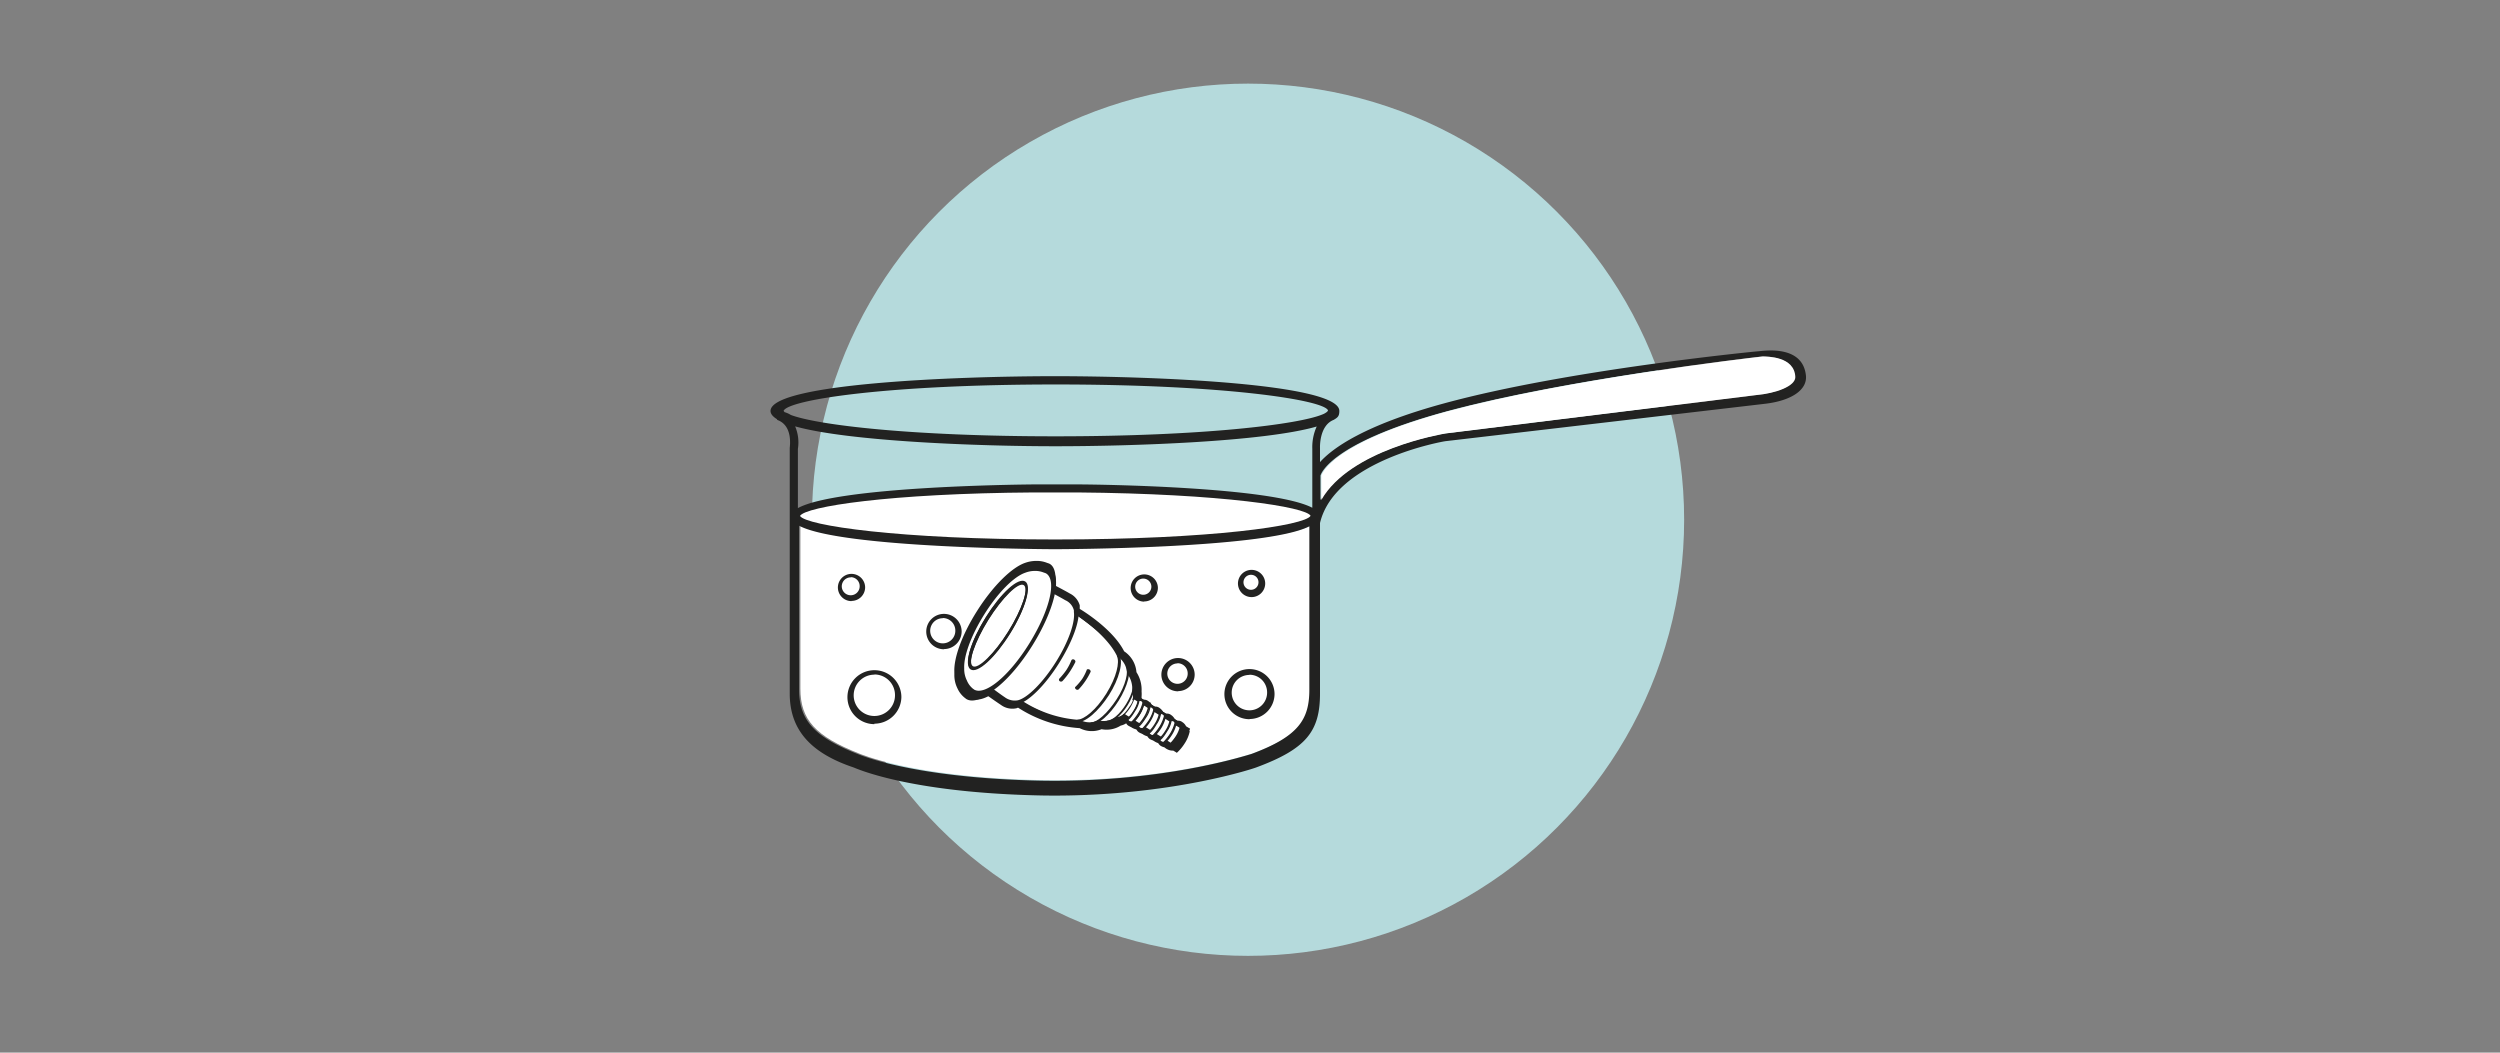 <svg id="Layer_1" data-name="Layer 1" xmlns="http://www.w3.org/2000/svg" width="380" height="160" viewBox="0 0 380 160"><rect x="0" y="0" width="380" height="160" fill="#808080" stroke="none"/><defs><style>.cls-1{fill:#b5dadc;}.cls-2,.cls-4{fill:#fff;}.cls-3{fill:#222221;}.cls-4{stroke:#222221;stroke-miterlimit:10;stroke-width:0.19px;}.cls-5{fill:none;}</style></defs><title>Assets</title><circle class="cls-1" cx="189.7" cy="79" r="66.29"/><path class="cls-2" d="M121.66,79.84v24.85c0,4.72,2.32,7.24,8.94,9.85.05,0,7.6,3.43,26.17,4,19.78.64,33.47-4,33.6-4,7.26-2.68,8.85-5.3,8.85-9.81V79.89c-6.69,3.43-38.38,3.47-38.74,3.47S128.16,83.32,121.66,79.84Z"/><path class="cls-3" d="M160.24,120.93q-1.77,0-3.6-.06c-19-.57-26.57-4.11-26.9-4.22-6.28-2.11-9.7-5.53-9.7-11.22V68.11c0-.24.54-3.43-1.92-4.29l0-.09c-.62-.38-1-.8-1-1.26,0-4.18,28.28-5.29,43.23-5.29s43.25,1.11,43.23,5.29c0,.81-.27,1-.86,1.35h0c-2.22.87-2.08,4.22-2.08,4.26v2.16c1.9-2.11,6.68-5.61,18.87-8.93,18.94-5.16,47.63-7.91,47.63-7.91.6,0,6.84-1.19,7.36,3.67.24,2.24-2.3,3.86-6.27,4.31h0l-48.53,5.68c-.11,0-16.79,2.85-19.06,12.44v25.93c0,5.75-2.12,8.41-9.67,11.21C190.83,116.72,178.43,120.93,160.24,120.93Zm-38.78-41v24.85c0,4.71,2.32,7.23,8.93,9.84.06,0,7.61,3.43,26.18,4,19.77.64,33.46-4,33.6-4,7.25-2.68,8.85-5.3,8.85-9.8V80c-6.7,3.43-38.38,3.48-38.74,3.48S128,83.38,121.46,79.91Zm-.59-15.1a6.24,6.24,0,0,1,.41,3.4v9c5.91-3.23,32.53-3.57,35.89-3.6h6.55c3.35,0,29.68.37,35.75,3.55v-9a7.55,7.55,0,0,1,.67-3.35c-8,2.32-28,3-39.72,3S129,67.09,120.87,64.81Zm79.84,7.48V76c4.38-7.66,18.27-10,18.93-10.12l47.12-5.82c3.15-.28,6-1.38,6-2.74-.11-3.18-4.29-3.11-4.93-3.14-2.47.28-29.79,3.47-47.85,8.32C202.46,67.24,200.82,71.9,200.71,72.29ZM120.2,63.07c4,1.52,18.22,3.25,40.24,3.25C183,66.32,197.38,64.5,201,63a2.48,2.48,0,0,0,.64-.35.58.58,0,0,0,.22-.27c-.6-1.58-15.68-3.94-41.38-3.94s-40.63,2.33-41.37,4a.73.73,0,0,0,.16.21A3.87,3.87,0,0,1,120.2,63.07Zm12.71,47a4.1,4.1,0,1,1,4.1-4.1A4.11,4.11,0,0,1,132.91,110Zm0-7.52a3.14,3.14,0,1,0,3.13,3.13A3.13,3.13,0,0,0,132.92,102.52Zm57,6.77a3.81,3.81,0,1,1,3.82-3.81A3.81,3.81,0,0,1,190,109.29Zm0-6.73a2.69,2.69,0,1,0,2.69,2.68A2.68,2.68,0,0,0,189.93,102.56Zm-10.83,2.49a2.53,2.53,0,1,1,2.51-2.52A2.52,2.52,0,0,1,179.1,105.05Zm-.1-4.24a1.55,1.55,0,1,0,1.55,1.56A1.55,1.55,0,0,0,179,100.81Zm-35.51-2.15A2.69,2.69,0,1,1,146.17,96,2.69,2.69,0,0,1,143.49,98.66Zm-.16-4.72a1.91,1.91,0,1,0,1.9,1.91A1.91,1.91,0,0,0,143.33,93.94Zm30.58-2.52A2.07,2.07,0,1,1,176,89.35,2.08,2.08,0,0,1,173.91,91.42Zm0-3.5a1.23,1.23,0,1,0,0,2.45,1.23,1.23,0,0,0,0-2.45Zm-44.47,3.42a2.07,2.07,0,1,1,2.08-2.07A2.07,2.07,0,0,1,129.43,91.34Zm-.11-3.61a1.36,1.36,0,1,0,1.36,1.36A1.36,1.36,0,0,0,129.32,87.73Zm60.92,3a2.07,2.07,0,1,1,2.08-2.08A2.07,2.07,0,0,1,190.24,90.76Zm-.07-3.39a1.14,1.14,0,1,0,1.13,1.13A1.13,1.13,0,0,0,190.17,87.37Z"/><path class="cls-2" d="M121.6,78.42c.88,1.47,15.05,3.58,38.8,3.58s38-2.12,38.81-3.6c-.69-1.34-13.38-3.36-35.53-3.55h-6.49C135.12,75,122.43,77,121.6,78.42Z"/><path class="cls-2" d="M200.84,72.29V76c4.38-7.66,18.27-10,18.93-10.12l47.12-5.82c3.15-.28,6-1.38,6-2.74-.11-3.18-4.29-3.11-4.93-3.14-2.47.28-29.79,3.47-47.85,8.32C202.59,67.24,201,71.9,200.84,72.29Z"/><path class="cls-3" d="M180.79,111.06l0,0a2.19,2.19,0,0,0,.1-.34v0l-.07,0h0l-.54-.33a1.52,1.52,0,0,0-.55-.62,1,1,0,0,0-.8-.21l-.34-.2a1.61,1.61,0,0,0-.58-.68,1,1,0,0,0-.84-.19l-.34-.22a1.78,1.78,0,0,0-.57-.65,1,1,0,0,0-.83-.2l-.31-.19a1.49,1.49,0,0,0-.57-.65,1,1,0,0,0-.82-.21l-.21-.12c0-.14,0-.26,0-.38a4.36,4.36,0,0,0,0-.77,4.92,4.92,0,0,0-.78-2.93A4.18,4.18,0,0,0,170.87,99c-1.65-3.26-6-6-6.75-6.45,0-.08,0-.19,0-.27a2.19,2.19,0,0,0,0-.27,2.87,2.87,0,0,0-1.51-1.8c-.42-.25-1.3-.72-2.15-1.17,0-.1,0-.21,0-.31s0-.19,0-.28v-.21c0-1.21-.22-2.12-.88-2.52a1.21,1.21,0,0,0-.2-.09h0l-.24-.08a4.08,4.08,0,0,0-1.62-.29,5,5,0,0,0-1.66.28c-2,.66-4.87,3.42-7.33,7.3-2.32,3.66-3.57,7.17-3.47,9.3a1.65,1.65,0,0,0,0,.21c0,.07,0,.16,0,.22a4.49,4.49,0,0,0,.48,2.08,3.82,3.82,0,0,0,1.25,1.53.71.71,0,0,0,.09.07c.75.46,1.85.21,3.13-.58.81.58,1.69,1.19,2.12,1.47a2.92,2.92,0,0,0,2.3.53h0c.09,0,.2-.08.31-.11a19.63,19.63,0,0,0,9.37,3.12,4,4,0,0,0,3.33.16,4,4,0,0,0,2.91-.55,2.46,2.46,0,0,0,1-.47l.28.17h0a1,1,0,0,0,.57.69,1.76,1.76,0,0,0,.91.22l.23.14h0a1,1,0,0,0,.56.68,1.66,1.66,0,0,0,.91.22l.28.17a1,1,0,0,0,.57.68,1.63,1.63,0,0,0,.89.21l.28.18h0a1,1,0,0,0,.56.69,1.71,1.71,0,0,0,.94.22l.37.22h0l.18.12a6.84,6.84,0,0,0,1.15-1.37,5.44,5.44,0,0,0,.82-1.93v0l-.07,0Zm-2,3.07h0Z"/><path class="cls-3" d="M179.63,110.71h0l-.5-.31a1.75,1.75,0,0,0-.53-.61,1.08,1.08,0,0,0-.76-.2l-.31-.19a1.53,1.53,0,0,0-.55-.64,1,1,0,0,0-.79-.2l-.32-.2a1.62,1.62,0,0,0-.54-.62,1,1,0,0,0-.79-.2l-.28-.18a1.62,1.62,0,0,0-.54-.63,1,1,0,0,0-.78-.19l-.23-.14a4.22,4.22,0,0,0,0-1.08,4.84,4.84,0,0,0-.73-2.81,4,4,0,0,0-1.72-2.94c-1.53-3.09-5.52-5.67-6.34-6.18,0-.09,0-.19,0-.27a2,2,0,0,0,0-.26,2.71,2.71,0,0,0-1.42-1.73c-.4-.24-1.25-.7-2.06-1.13.21-1.55,0-2.71-.76-3.18l-.19-.08h0l-.23-.08a4,4,0,0,0-1.52-.28,4.72,4.72,0,0,0-1.57.28c-1.9.62-4.59,3.27-6.92,7-2.18,3.51-3.36,6.88-3.27,8.92a4.25,4.25,0,0,0,.46,2,3.65,3.65,0,0,0,1.17,1.46.71.71,0,0,0,.09.07c.7.44,1.75.2,3-.55.76.55,1.58,1.13,2,1.4a2.72,2.72,0,0,0,2.17.51h0a2.12,2.12,0,0,0,.29-.11,18.18,18.18,0,0,0,8.84,3,3.69,3.69,0,0,0,3.14.16,3.73,3.73,0,0,0,2.75-.53,2.28,2.28,0,0,0,.93-.45l.27.17h0a1,1,0,0,0,.53.66,1.62,1.62,0,0,0,.86.2l.21.14h0a1,1,0,0,0,.53.66,1.69,1.69,0,0,0,.86.21l.27.16a1,1,0,0,0,.53.65,1.67,1.67,0,0,0,.84.21l.27.16h0a1,1,0,0,0,.53.66,1.67,1.67,0,0,0,.89.2l.35.22h0l.17.11a6.22,6.22,0,0,0,1.09-1.31,5.3,5.3,0,0,0,.77-1.85v0Zm-5.89-.44.06-.06-.05.06Zm1.65,1,.06-.07,0,.07Zm1.64,1,0,0,0,0Zm1,1.29h0Z"/><path class="cls-2" d="M155.23,106.71a24.57,24.57,0,0,0,5.51-6.21,46.87,46.87,0,0,0,2.95-7s3.5,2.55,4.83,3.85a7.15,7.15,0,0,1,1.73,2.49s1.2,1,1.31,1.55.24,1.08.24,1.08.49,1.33.62,1.86a2.15,2.15,0,0,1,.05,1.09,4.53,4.53,0,0,0,0,1,.76.76,0,0,1,.84,0,1.54,1.54,0,0,1,.67.75,2.3,2.3,0,0,1,1,.24,1.35,1.35,0,0,1,.58.71,11.62,11.62,0,0,1,1.21.35.94.94,0,0,1,.58.76l.29.24a1,1,0,0,1,.75,0,.86.86,0,0,1,.31.66l.78.35a4.19,4.19,0,0,1-.8,1.64c-.6.71-.86,1-.86,1l-1-.37a3.58,3.58,0,0,1-1-.71s.18.18-.36-.11a6.51,6.51,0,0,1-1-.66l-.55-.39s0,.52-.39,0a1.87,1.87,0,0,1-.4-.84l-.62-.18s.44.31-.38.05A2.52,2.52,0,0,1,171,109l-.93.13-.71.44-1,.27-1.26-.11-1.42.4-1.93-.4a6,6,0,0,1-2.88-.49C158.88,108.52,155.23,106.71,155.23,106.71Z"/><path class="cls-3" d="M162.46,90.72c-.89-.53-4-2.14-4-2.11l0,0h0l-9.49,15.23c0,.05,2.78,2.09,3.65,2.66a2.76,2.76,0,0,0,2.17.51h0c1.55-.37,4.1-2.86,6.2-6.24s3.18-6.47,2.94-8.09a2.19,2.19,0,0,0,0-.27A2.72,2.72,0,0,0,162.46,90.72Z"/><path class="cls-2" d="M161.92,91.23c-.82-.49-3.64-2-3.68-1.93l0,0,0,0-8.87,14.22s2.56,1.94,3.36,2.46a2.53,2.53,0,0,0,2,.46h0c1.44-.35,3.81-2.69,5.78-5.84s2.93-6.07,2.72-7.58a2,2,0,0,0,0-.25A2.27,2.27,0,0,0,161.92,91.23Z"/><path class="cls-3" d="M169.78,99.77c.43.87-.05,3.14-1.62,5.66s-3.4,3.95-4.37,3.95l-.23.36c1.34.28,3.49-1.73,5-4.09s2.33-5.17,1.49-6.25Z"/><path class="cls-3" d="M159.45,86.33h0l-.23-.08a3.78,3.78,0,0,0-1.52-.28,4.73,4.73,0,0,0-1.57.27c-1.9.63-4.59,3.28-6.92,7-2.18,3.5-3.36,6.88-3.27,8.92a4.24,4.24,0,0,0,.46,2,3.62,3.62,0,0,0,1.17,1.47.71.71,0,0,0,.09.07c1.83,1.14,5.91-2.2,9.27-7.6s4.57-10.53,2.74-11.68Z"/><path class="cls-2" d="M158.84,87.09s0,0,0,0l-.21-.07a3.47,3.47,0,0,0-1.37-.24,4.07,4.07,0,0,0-1.41.27c-1.72.58-4.17,3-6.29,6.42-2,3.21-3.09,6.28-3,8.14a3.87,3.87,0,0,0,.4,1.81,3.15,3.15,0,0,0,1,1.32s.05,0,.08.06c1.64,1,5.33-2,8.42-7s4.2-9.61,2.56-10.63A.89.89,0,0,0,158.84,87.09Z"/><path class="cls-3" d="M153.58,96.16c-2.31,3.71-4.94,6.1-6,5.44s-.06-4.07,2.25-7.78,4.94-6.09,6-5.44S155.89,92.46,153.58,96.16Zm-3.32-2.07c-2.11,3.38-3.2,6.67-2.39,7.17s3.28-1.92,5.39-5.3,3.2-6.66,2.39-7.17S152.37,90.71,150.26,94.09Z"/><path class="cls-3" d="M153.54,96.31c-2.31,3.71-4.94,6.1-6,5.45s-.07-4.08,2.24-7.78,5-6.1,6-5.44S155.85,92.61,153.54,96.31Zm-3.32-2.06c-2.1,3.38-3.2,6.66-2.39,7.17s3.28-1.93,5.39-5.31,3.2-6.66,2.39-7.17S152.33,90.87,150.22,94.25Z"/><path class="cls-3" d="M172.65,106.26a3.28,3.28,0,0,0,.07-1.36,4.83,4.83,0,0,0-.73-2.8,4,4,0,0,0-1.72-2.94c-1.67-3.38-6.33-6.18-6.52-6.3l-.08.69c.05,0,4.54,2.9,6.11,6.16l0,.08.08,0a3.13,3.13,0,0,1,1.44,2.48v.08l.06.08a3.72,3.72,0,0,1,.74,2.36l0,.08,0,.09a5.52,5.52,0,0,1,.11,1.08,4,4,0,0,1-.12.4Z"/><path class="cls-3" d="M167.05,110.08a3.78,3.78,0,0,0,2.75-.53,2.11,2.11,0,0,0,1.07-.58v-.5a1.83,1.83,0,0,1-1.18.53h-.09l-.08.06a3.27,3.27,0,0,1-2.45.47l-.1,0-.09,0a3.16,3.16,0,0,1-2.75-.11l-.07,0H164a18.06,18.06,0,0,1-8.6-2.88l-.31.44a18.29,18.29,0,0,0,8.84,3A3.72,3.72,0,0,0,167.05,110.08Z"/><path class="cls-3" d="M171.16,101.3c.38.78,0,2.79-1.44,5s-3,3.51-3.89,3.51l-.2.33c1.19.24,3.1-1.54,4.41-3.64s2.07-4.6,1.32-5.56Z"/><path class="cls-3" d="M172.16,103.35c.3.58,0,2.06-1,3.68s-2.21,2.53-2.86,2.52l-.15.23c.9.21,2.31-1.07,3.26-2.6s1.48-3.35.9-4.07Z"/><rect class="cls-3" x="173.95" y="106.76" width="0.61" height="8.36" transform="translate(-12.07 200.14) rotate(-58.06)"/><rect class="cls-3" x="175.52" y="104.21" width="0.73" height="8.36" transform="matrix(0.53, -0.85, 0.85, 0.53, -9.14, 200.32)"/><path class="cls-3" d="M172.35,104.89a3.26,3.26,0,0,1-.69,2.54c-.7,1.12-1.53,1.75-2,1.74l-.1.16c.62.14,1.59-.74,2.25-1.8s1-2.31.62-2.81Z"/><path class="cls-3" d="M171.41,109.5a5.72,5.72,0,0,0,1.07-1.28,5.31,5.31,0,0,0,.76-1.88l-.2-.12a4.64,4.64,0,0,1-.73,1.89,5.38,5.38,0,0,1-1.07,1.29Z"/><path class="cls-3" d="M172.12,110a6,6,0,0,0,1.07-1.29,5.13,5.13,0,0,0,.75-1.87l-.19-.12a4.84,4.84,0,0,1-.73,1.89,6.06,6.06,0,0,1-1.07,1.28Z"/><path class="cls-3" d="M173,106.15a4.75,4.75,0,0,1-.73,1.88,5.34,5.34,0,0,1-1.07,1.28l0,0h0l.17.1a5.72,5.72,0,0,0,1.07-1.28,5,5,0,0,0,.75-1.87l-.05,0h0Z"/><path class="cls-3" d="M173.66,106.61a4.69,4.69,0,0,1-.73,1.89,5.55,5.55,0,0,1-1.07,1.28l.13.08,0,0,.17.11a6,6,0,0,0,1.07-1.28,5.31,5.31,0,0,0,.76-1.88l-.12-.07v0Z"/><path class="cls-4" d="M171.34,109.43s0,.13.23.28a.57.57,0,0,0,.41.11,7.89,7.89,0,0,0,1.06-1.33,5.75,5.75,0,0,0,.74-1.81s0-.13-.26-.28-.4-.06-.37-.1a4,4,0,0,1-.69,1.76C171.72,109.32,171.34,109.43,171.34,109.43Z"/><path class="cls-3" d="M172.9,106.14a1,1,0,0,1,.82.18,1.68,1.68,0,0,1,.62.81l-.48.09a1.18,1.18,0,0,0-.35-.61.55.55,0,0,0-.51,0,.86.86,0,0,1,0-.16Z"/><path class="cls-3" d="M171,109.27a1,1,0,0,0,.53.65,1.57,1.57,0,0,0,1,.2l-.13-.47a1.15,1.15,0,0,1-.69-.05.54.54,0,0,1-.28-.42s-.15.06-.15.06Z"/><path class="cls-3" d="M174.55,107.15a4.84,4.84,0,0,1-.73,1.89,5.24,5.24,0,0,1-1.07,1.27l.06,0h0l.17.1a5.89,5.89,0,0,0,1.07-1.27,5.51,5.51,0,0,0,.75-1.87l0,0v0Z"/><path class="cls-3" d="M175.27,107.61a4.84,4.84,0,0,1-.73,1.89,5.36,5.36,0,0,1-1.08,1.28l.14.09a0,0,0,0,0,0,0l.17.1a5.72,5.72,0,0,0,1.07-1.28,5.1,5.1,0,0,0,.75-1.88l-.12-.07s0,0,0,0Z"/><path class="cls-4" d="M173,110.43s0,.13.23.28a.57.57,0,0,0,.41.11,8.46,8.46,0,0,0,1.06-1.33,5.77,5.77,0,0,0,.74-1.8s0-.14-.26-.28-.4-.06-.38-.11a3.65,3.65,0,0,1-.68,1.76C173.33,110.32,173,110.43,173,110.43Z"/><path class="cls-3" d="M174.5,107.14a1,1,0,0,1,.83.18,1.62,1.62,0,0,1,.61.81l-.48.09a1.16,1.16,0,0,0-.35-.6.51.51,0,0,0-.5-.06.81.81,0,0,1,0-.16Z"/><path class="cls-3" d="M172.6,110.27a1,1,0,0,0,.53.66,1.69,1.69,0,0,0,1,.2l-.13-.48a1.18,1.18,0,0,1-.7-.05.54.54,0,0,1-.27-.42s-.15.06-.15.06Z"/><path class="cls-3" d="M176.21,108.17a4.84,4.84,0,0,1-.73,1.89,5.48,5.48,0,0,1-1.07,1.27l.05,0h0l.18.1a5.38,5.38,0,0,0,1.06-1.27,5.13,5.13,0,0,0,.75-1.87l0,0v0Z"/><path class="cls-3" d="M176.93,108.63a4.68,4.68,0,0,1-.74,1.89,5.12,5.12,0,0,1-1.07,1.28l.13.09,0,0,.17.1a5.78,5.78,0,0,0,1.83-3.16l-.12-.07s0,0,0,0Z"/><path class="cls-4" d="M174.6,111.45s0,.13.24.28a.55.55,0,0,0,.4.11,7.89,7.89,0,0,0,1.06-1.33,5.77,5.77,0,0,0,.74-1.8s0-.14-.26-.28-.4-.06-.37-.1a3.83,3.83,0,0,1-.69,1.75C175,111.34,174.6,111.45,174.6,111.45Z"/><path class="cls-3" d="M176.16,108.16a1,1,0,0,1,.82.19,1.56,1.56,0,0,1,.62.8l-.48.09a1.16,1.16,0,0,0-.35-.6.51.51,0,0,0-.5-.06s0-.16,0-.16Z"/><path class="cls-3" d="M174.26,111.29a1,1,0,0,0,.53.66,1.66,1.66,0,0,0,1,.2l-.13-.48a1.15,1.15,0,0,1-.69,0,.54.54,0,0,1-.28-.42l-.14.06Z"/><path class="cls-3" d="M177.82,109.21a4.56,4.56,0,0,1-.72,1.88,5.59,5.59,0,0,1-1.07,1.28l.05,0h0l.17.1a5.72,5.72,0,0,0,1.07-1.28,5.17,5.17,0,0,0,.75-1.87l-.05,0h0Z"/><path class="cls-3" d="M179.4,110.17a4.75,4.75,0,0,1-.76,1.84,5.66,5.66,0,0,1-1.14,1.28l.18.08,0,0,.18.12a6.22,6.22,0,0,0,1.09-1.31,5.3,5.3,0,0,0,.77-1.85v0s-.08,0-.08,0Z"/><path class="cls-3" d="M178.54,109.67a4.84,4.84,0,0,1-.73,1.89,5.55,5.55,0,0,1-1.07,1.28l.13.08s0,0,0,0l.17.11a6,6,0,0,0,1.07-1.28,5.31,5.31,0,0,0,.76-1.88l-.12-.07v0Z"/><path class="cls-4" d="M176.22,112.49s0,.13.23.28a.57.57,0,0,0,.41.11,7.89,7.89,0,0,0,1.06-1.33,5.75,5.75,0,0,0,.74-1.81s0-.13-.26-.28-.4-.06-.37-.1a4,4,0,0,1-.69,1.76C176.6,112.38,176.22,112.49,176.22,112.49Z"/><path class="cls-3" d="M177.78,109.2a1,1,0,0,1,.82.18,1.68,1.68,0,0,1,.62.81l-.48.09a1.14,1.14,0,0,0-.36-.61.53.53,0,0,0-.5,0,.86.86,0,0,1,0-.16Z"/><path class="cls-3" d="M175.88,112.33a1,1,0,0,0,.53.65,1.57,1.57,0,0,0,1,.2l-.13-.47a1.18,1.18,0,0,1-.7,0,.54.54,0,0,1-.27-.42s-.15.06-.15.06Z"/><path class="cls-3" d="M162.64,102.06c-.08,0,0,0,0,0a11.62,11.62,0,0,1-1.14,1.46.34.34,0,0,1-.45,0,.27.27,0,0,1,0-.4,10.58,10.58,0,0,0,1.06-1.31,8.16,8.16,0,0,0,.73-1.42.28.28,0,0,1,.38-.15.35.35,0,0,1,.24.38A13.54,13.54,0,0,1,162.64,102.06Z"/><path class="cls-3" d="M165,103.48c-.08-.06,0,0,0,0a9.84,9.84,0,0,1-1.06,1.32.34.34,0,0,1-.43-.06c-.13-.13-.15-.29,0-.38a8.9,8.9,0,0,0,1-1.19,7.16,7.16,0,0,0,.66-1.3c0-.14.2-.19.36-.13a.36.36,0,0,1,.25.36A9.77,9.77,0,0,1,165,103.48Z"/><rect class="cls-5" width="380" height="160"/></svg>